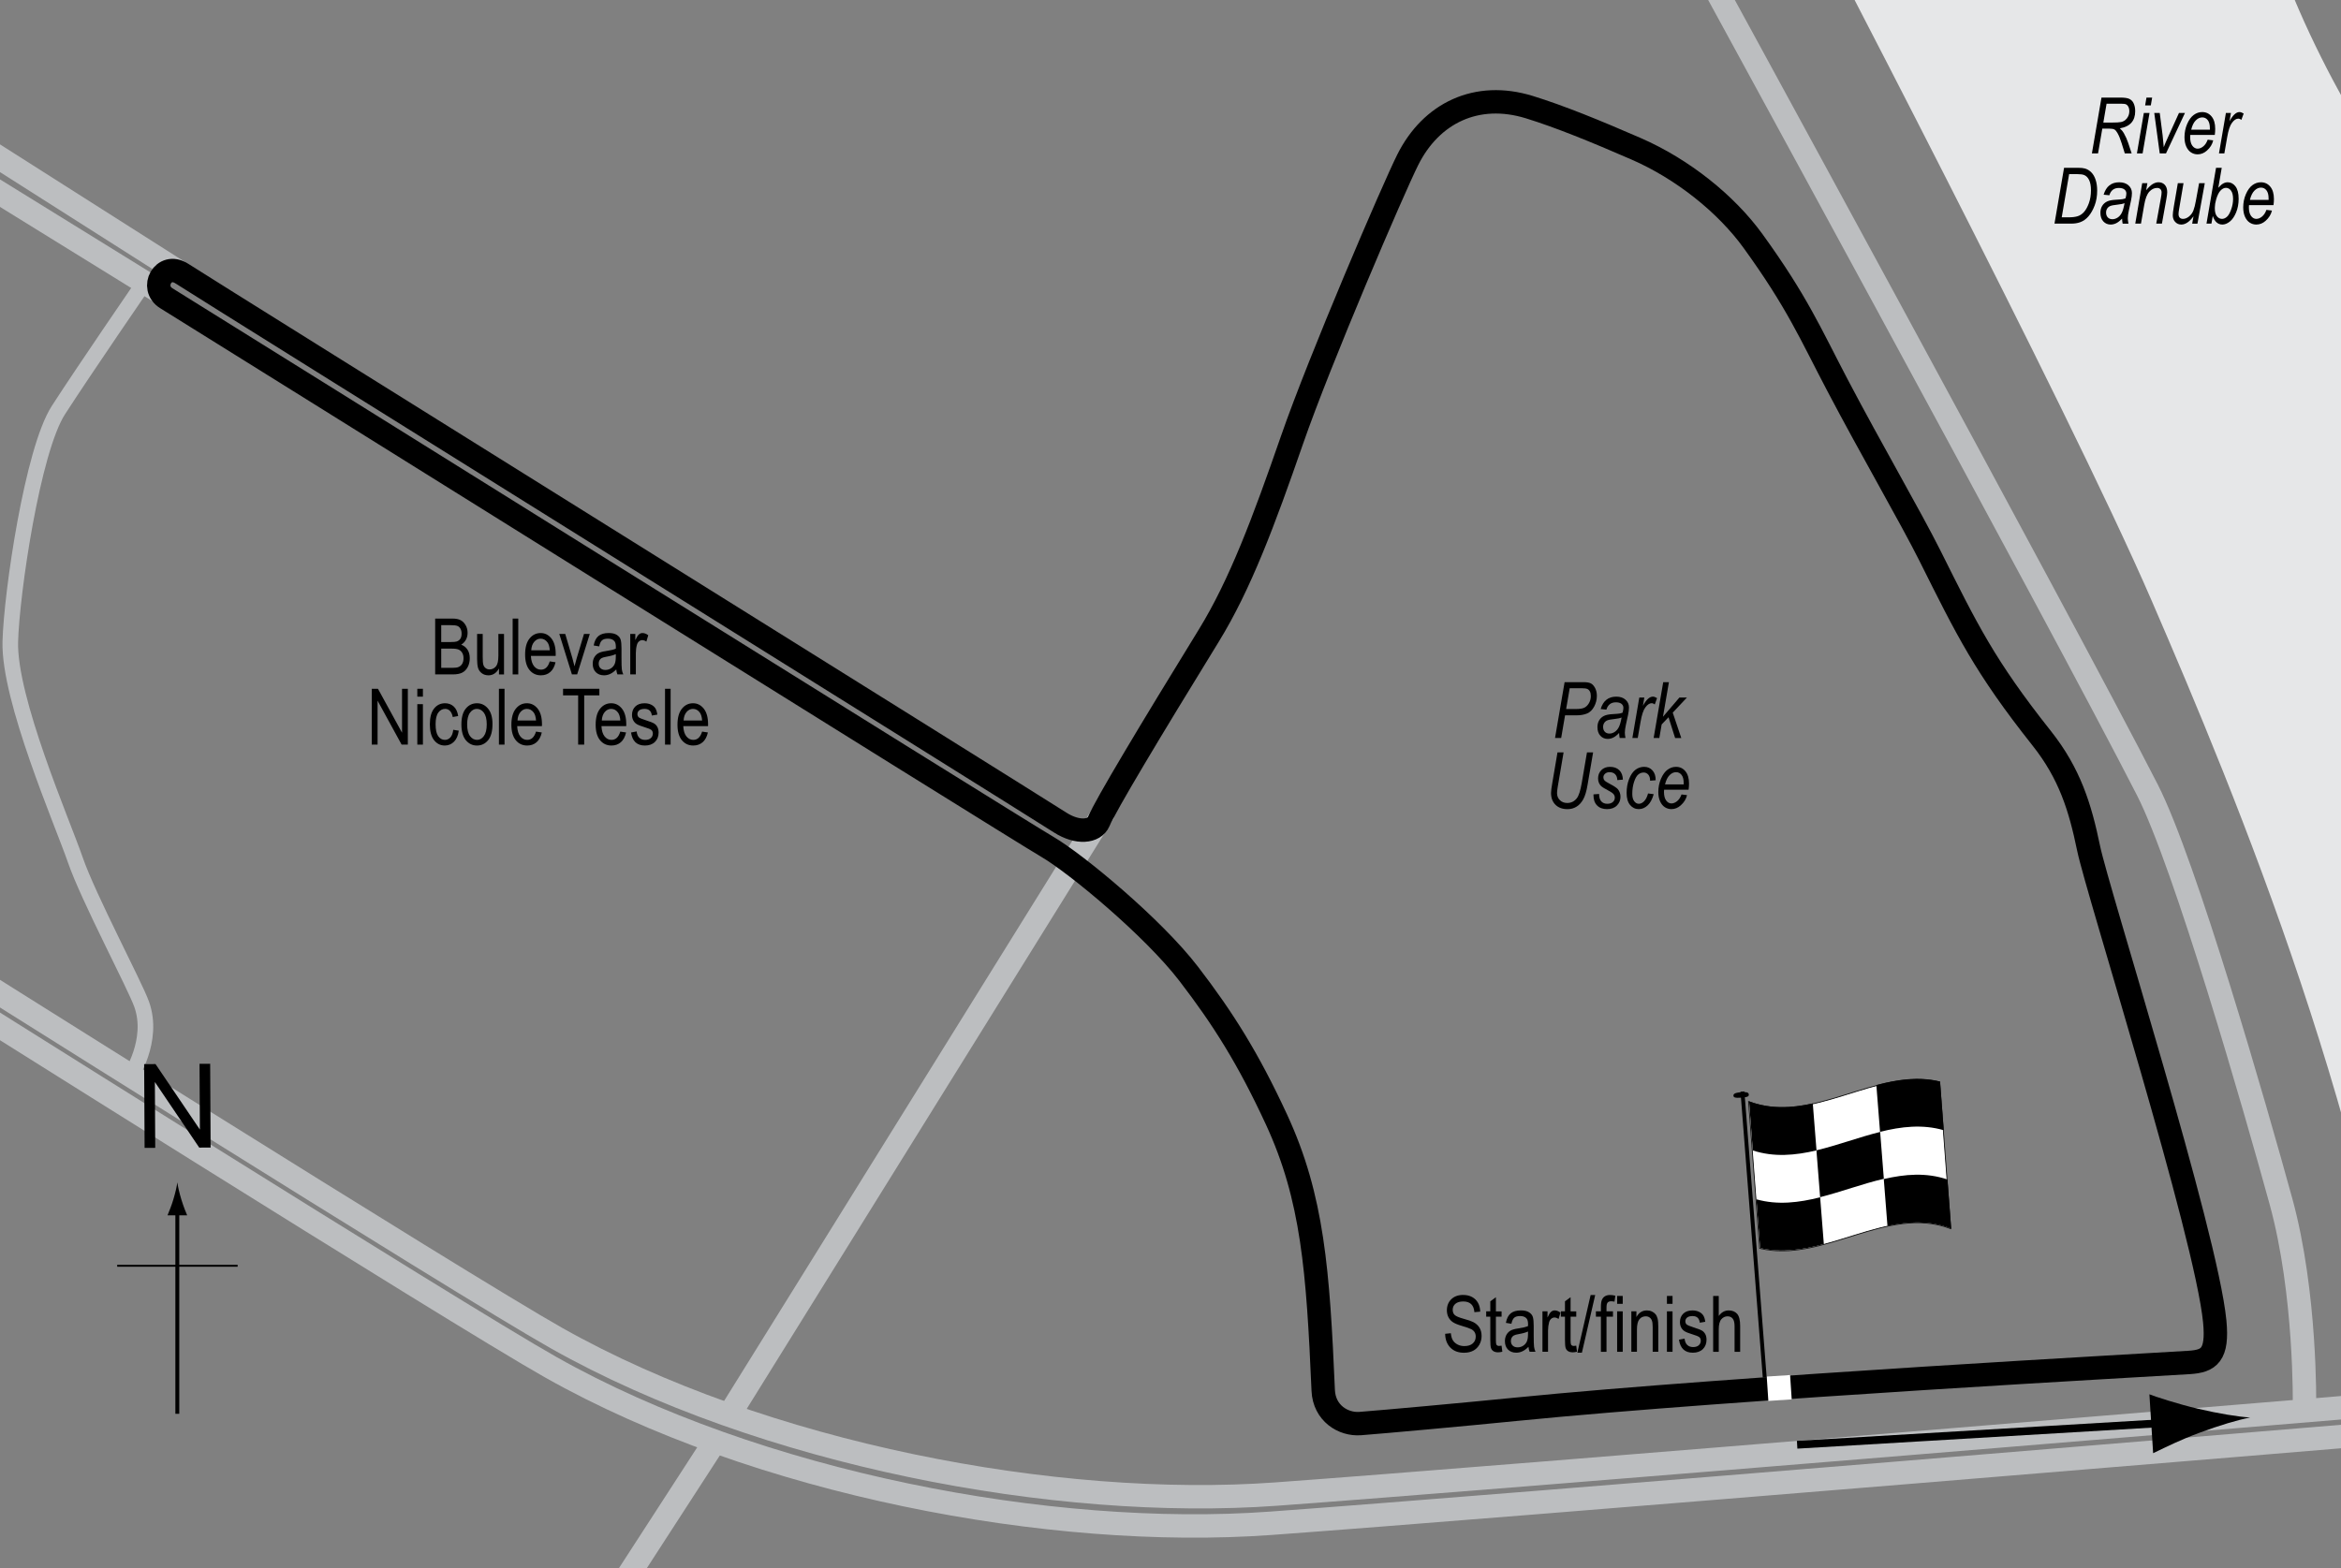 <?xml version="1.0" encoding="UTF-8"?> <!-- Generator: Adobe Illustrator 14.0.0, SVG Export Plug-In . SVG Version: 6.00 Build 43363) --> <svg xmlns="http://www.w3.org/2000/svg" xmlns:xlink="http://www.w3.org/1999/xlink" version="1.1" x="0px" y="0px" width="300.001px" height="201.017px" viewBox="0 0 300.001 201.017" xml:space="preserve"><rect x="0" y="0" width="300.001" height="201.017" fill="#808080" stroke="none"/> <g id="Water"> <path fill="#E6E7E8" d="M230.632-13.559c0,0,34.236,65.423,45.084,90.508s28.813,68.136,33.898,112.204 s-1.017-163.051-1.017-163.051S296.395,9.152,290.971-8.475s-2.034-6.102-2.034-6.102L230.632-13.559z"></path> </g> <g id="Sideroads"> <path fill="none" stroke="#BCBEC0" stroke-width="3" d="M-9.03,121.695c0,0,68.035,42.89,80.339,49.831 c26.44,14.915,64.067,22.034,92.203,20S305.547,180,305.547,180"></path> <path fill="none" stroke="#BCBEC0" stroke-width="3" d="M-9.742,125.441c0,0,68.035,42.89,80.339,49.831 c26.44,14.915,64.067,22.034,92.203,20s142.034-11.525,142.034-11.525"></path> <line fill="none" stroke="#BCBEC0" stroke-width="3" x1="93.469" y1="181.337" x2="141.487" y2="104.068"></line> <line fill="none" stroke="#BCBEC0" stroke-width="3" x1="20.987" y1="37.734" x2="-6.513" y2="20.734"></line> <line fill="none" stroke="#BCBEC0" stroke-width="3" x1="22.987" y1="34.901" x2="-4.013" y2="17.734"></line> <path fill="none" stroke="#BCBEC0" stroke-width="2" d="M18.487,36.234c0,0-7.667,11.167-11,16.333s-6,23.5-6.167,29.667 c-0.201,7.424,6.666,23.167,8.333,28s7.613,16.019,8.5,18.5c1.667,4.666-1.5,9.333-1.5,9.333"></path> <path fill="none" stroke="#BCBEC0" stroke-width="3" d="M295.32,180.18c0,0,0.232-14.353-3.009-26.158s-12.275-43.276-17.13-52.778 C264.302,79.947,216.617-7.322,216.617-7.322"></path> <line fill="none" stroke="#BCBEC0" stroke-width="3" x1="91.154" y1="185.503" x2="77.959" y2="205.875"></line> </g> <g id="Circuit"> <path fill="none" stroke="#000000" stroke-width="3" d="M21.321,38.234c5.308,3.266,108.536,67.771,112.917,70.333 c3.666,2.145,13.512,10.299,18.083,16.25c4.417,5.75,7.634,10.854,11.25,18.667c4.667,10.083,5.333,19.417,6,34.75 c0.127,2.919,2.564,4.418,4.75,4.25c3.25-0.25,13.075-1.145,20-1.834c28.263-2.815,82.447-5.746,86.25-6 c2.5-0.167,3.667-0.916,3.25-5.25c-1.075-11.175-15.033-55.171-16.167-60.667c-1.083-5.25-2.42-9.567-6-14.083 c-7.333-9.25-9.583-13.917-14.333-23.417c-2.437-4.873-7.577-13.724-11.834-21.833c-3.5-6.667-5.166-10.667-10.833-18.5 c-3.429-4.739-8.994-9.218-15-11.833c-5.167-2.25-9.784-4.135-13.667-5.333c-6.75-2.083-12.583,0.75-15.583,6.75 c-1.886,3.772-11.25,25.583-14.833,35.917c-3.627,10.461-6.647,18.546-10.667,25.083c-7.583,12.333-13.164,21.639-14.104,23.833 c-0.563,1.313-2.688,1.563-4.938,0.125C129.768,101.549,28.07,38.13,23.3,35.068C20.933,33.549,19.154,36.901,21.321,38.234z"></path> </g> <g id="Startline"> <line fill="none" stroke="#FFFFFF" stroke-width="3" x1="227.904" y1="176.36" x2="228.112" y2="179.485"></line> </g> <g id="Flag"> <g> <g> <path fill="#FFFFFF" stroke="#000000" stroke-width="0.1" d="M249.991,157.506c-8.162-3.134-16.325,4.473-24.487,2.515 c-0.474-6.237-0.948-12.507-1.422-18.813c8.163,3.138,16.327-4.47,24.49-2.511C249.045,144.933,249.519,151.202,249.991,157.506z "></path> <path d="M232.787,147.466c-2.722,0.646-5.443,0.899-8.165,0.008c-0.158-2.093-0.315-4.19-0.474-6.291 c2.721,1.026,5.442,0.864,8.163,0.268C232.47,143.458,232.629,145.462,232.787,147.466z"></path> <path d="M233.726,159.478c-2.722,0.725-5.442,1.145-8.164,0.506c-0.157-2.078-0.315-4.159-0.473-6.244 c2.722,0.764,5.442,0.426,8.164-0.262C233.41,155.48,233.568,157.479,233.726,159.478z"></path> <path d="M241.415,151.109c-2.722,0.633-5.442,1.668-8.164,2.355c-0.158-2.001-0.316-4.003-0.475-6.006 c2.722-0.645,5.443-1.682,8.165-2.358C241.1,147.101,241.257,149.104,241.415,151.109z"></path> <path d="M250.048,157.496c-2.723-1.063-5.445-0.924-8.168-0.34c-0.157-2.006-0.314-4.011-0.472-6.015 c2.722-0.634,5.443-0.865,8.165,0.06C249.731,153.294,249.89,155.393,250.048,157.496z"></path> <path d="M249.096,144.883c-2.722-0.792-5.444-0.472-8.166,0.207c-0.158-2.002-0.315-4.002-0.474-6.002 c2.722-0.716,5.443-1.117,8.165-0.45C248.779,140.716,248.938,142.797,249.096,144.883z"></path> </g> </g> <line fill="#FFFFFF" stroke="#000000" stroke-width="0.5" x1="223.296" y1="139.929" x2="226.152" y2="176.583"></line> <path d="M224.107,140.308c0.017,0.195-0.053,0.333-0.932,0.402c-0.879,0.066-1.013-0.055-1.032-0.248 c-0.013-0.196,0.1-0.385,0.979-0.453C223.998,139.941,224.094,140.114,224.107,140.308z"></path> <g> <line fill="none" stroke="#000000" x1="230.305" y1="185.2" x2="278.221" y2="182.359"></line> <path d="M281.853,183.669c-2.428,0.901-3.993,1.691-5.927,2.614l-0.479-7.549c0.731,0.293,3.689,1.259,6.21,1.848 c2.701,0.633,5.139,1.03,6.707,1.128C286.82,182.003,284.449,182.703,281.853,183.669z"></path> </g> </g> <g id="North"> <g> <g> <g> <line fill="none" stroke="#000000" stroke-width="0.5" x1="22.724" y1="181.232" x2="22.724" y2="154.949"></line> <path d="M22.212,153.767c-0.25,0.828-0.48,1.365-0.746,2.027h2.521c-0.112-0.236-0.496-1.199-0.745-2.027 c-0.268-0.885-0.45-1.686-0.516-2.207C22.661,152.082,22.479,152.882,22.212,153.767z"></path> </g> </g> </g> <line fill="none" stroke="#000000" stroke-width="0.25" x1="15.019" y1="162.257" x2="30.454" y2="162.257"></line> <g> <path d="M18.53,147.148l-0.057-10.737l1.458-0.008l5.685,8.399l-0.045-8.43l1.362-0.008l0.057,10.738l-1.458,0.008l-5.685-8.408 l0.045,8.438L18.53,147.148z"></path> </g> </g> <g id="Labels"> <g> <path d="M185.196,170.98l0.732-0.078c0.039,0.395,0.127,0.701,0.266,0.92c0.139,0.221,0.336,0.396,0.594,0.53 c0.256,0.134,0.547,0.2,0.869,0.2c0.461,0,0.82-0.113,1.076-0.338c0.256-0.227,0.383-0.52,0.383-0.881 c0-0.211-0.045-0.395-0.139-0.553c-0.092-0.157-0.232-0.286-0.42-0.387c-0.188-0.102-0.592-0.243-1.213-0.428 c-0.555-0.164-0.947-0.329-1.182-0.495s-0.418-0.377-0.547-0.632c-0.131-0.256-0.195-0.545-0.195-0.867 c0-0.58,0.188-1.053,0.561-1.421c0.375-0.368,0.879-0.552,1.514-0.552c0.438,0,0.818,0.086,1.146,0.259 c0.326,0.173,0.58,0.42,0.762,0.742c0.18,0.322,0.277,0.702,0.289,1.138l-0.746,0.068c-0.039-0.465-0.178-0.811-0.418-1.035 c-0.238-0.225-0.576-0.337-1.008-0.337c-0.439,0-0.775,0.099-1.006,0.296c-0.232,0.196-0.348,0.451-0.348,0.764 c0,0.289,0.086,0.514,0.254,0.674c0.17,0.159,0.551,0.32,1.143,0.484c0.58,0.16,0.986,0.299,1.221,0.417 c0.357,0.183,0.627,0.423,0.811,0.721c0.182,0.298,0.273,0.653,0.273,1.065c0,0.41-0.096,0.783-0.287,1.119 c-0.193,0.338-0.453,0.594-0.783,0.77c-0.332,0.175-0.729,0.263-1.195,0.263c-0.725,0-1.305-0.218-1.734-0.654 C185.437,172.316,185.212,171.726,185.196,170.98z"></path> <path d="M192.427,172.499l0.098,0.776c-0.197,0.053-0.377,0.078-0.537,0.078c-0.25,0-0.451-0.05-0.605-0.148 c-0.152-0.1-0.258-0.236-0.314-0.408s-0.086-0.516-0.086-1.03v-2.983h-0.527v-0.684h0.527v-1.284l0.719-0.527v1.812h0.727v0.684 H191.7v3.032c0,0.28,0.021,0.46,0.063,0.542c0.063,0.117,0.178,0.176,0.348,0.176C192.19,172.533,192.298,172.521,192.427,172.499 z"></path> <path d="M195.874,172.645c-0.24,0.251-0.49,0.439-0.752,0.566c-0.26,0.127-0.529,0.19-0.811,0.19c-0.441,0-0.795-0.133-1.059-0.4 s-0.396-0.627-0.396-1.079c0-0.3,0.063-0.565,0.186-0.796c0.125-0.23,0.293-0.412,0.508-0.542s0.541-0.226,0.977-0.288 c0.586-0.086,1.016-0.188,1.289-0.308l0.006-0.225c0-0.354-0.064-0.604-0.191-0.747c-0.178-0.209-0.453-0.313-0.824-0.313 c-0.336,0-0.586,0.069-0.752,0.209c-0.166,0.139-0.289,0.399-0.367,0.782l-0.707-0.117c0.1-0.557,0.305-0.962,0.613-1.216 c0.307-0.254,0.746-0.381,1.32-0.381c0.445,0,0.795,0.084,1.049,0.252c0.254,0.167,0.414,0.375,0.482,0.622 c0.066,0.247,0.1,0.608,0.1,1.084v1.172c0,0.82,0.016,1.337,0.047,1.55c0.029,0.214,0.092,0.422,0.182,0.623h-0.752 C195.946,173.105,195.897,172.892,195.874,172.645z M195.815,170.682c-0.264,0.13-0.656,0.241-1.176,0.332 c-0.303,0.052-0.516,0.111-0.635,0.179c-0.121,0.066-0.215,0.16-0.281,0.283c-0.066,0.121-0.1,0.262-0.1,0.422 c0,0.248,0.076,0.445,0.229,0.594c0.154,0.147,0.365,0.222,0.635,0.222c0.258,0,0.492-0.067,0.701-0.2 c0.211-0.133,0.367-0.312,0.471-0.535c0.105-0.223,0.156-0.547,0.156-0.974V170.682z"></path> <path d="M197.667,173.285v-5.186h0.648v0.786c0.166-0.364,0.318-0.606,0.457-0.726c0.139-0.118,0.293-0.178,0.467-0.178 c0.24,0,0.486,0.094,0.736,0.283l-0.244,0.815c-0.178-0.127-0.354-0.19-0.521-0.19c-0.154,0-0.293,0.054-0.42,0.161 s-0.217,0.257-0.27,0.449c-0.09,0.335-0.137,0.692-0.137,1.069v2.715H197.667z"></path> <path d="M201.997,172.499l0.098,0.776c-0.197,0.053-0.377,0.078-0.537,0.078c-0.25,0-0.451-0.05-0.605-0.148 c-0.152-0.1-0.258-0.236-0.314-0.408s-0.086-0.516-0.086-1.03v-2.983h-0.527v-0.684h0.527v-1.284l0.719-0.527v1.812h0.727v0.684 h-0.727v3.032c0,0.28,0.021,0.46,0.063,0.542c0.063,0.117,0.178,0.176,0.348,0.176 C201.761,172.533,201.868,172.521,201.997,172.499z"></path> <path d="M202.14,173.402l1.701-7.397h0.586l-1.705,7.397H202.14z"></path> <path d="M205.157,173.285v-4.502h-0.641v-0.684h0.641v-0.552c0-0.407,0.041-0.712,0.127-0.915 c0.084-0.204,0.215-0.359,0.389-0.467c0.176-0.107,0.395-0.161,0.658-0.161c0.207,0,0.432,0.03,0.676,0.093l-0.107,0.762 c-0.148-0.033-0.291-0.049-0.424-0.049c-0.215,0-0.369,0.057-0.461,0.168c-0.094,0.113-0.141,0.326-0.141,0.643v0.479h0.83v0.684 h-0.83v4.502H205.157z"></path> <path d="M207.237,167.137v-1.011h0.717v1.011H207.237z M207.237,173.285v-5.186h0.717v5.186H207.237z"></path> <path d="M209.058,173.285v-5.186h0.65v0.732c0.156-0.285,0.346-0.498,0.572-0.639s0.484-0.211,0.777-0.211 c0.227,0,0.438,0.045,0.631,0.135c0.193,0.089,0.35,0.206,0.469,0.352c0.119,0.145,0.207,0.332,0.266,0.563 s0.088,0.586,0.088,1.064v3.188h-0.719v-3.158c0-0.381-0.031-0.659-0.098-0.836c-0.064-0.176-0.166-0.312-0.305-0.408 c-0.139-0.096-0.299-0.144-0.48-0.144c-0.346,0-0.621,0.129-0.826,0.386c-0.205,0.258-0.307,0.699-0.307,1.325v2.835H209.058z"></path> <path d="M213.618,167.137v-1.011h0.719v1.011H213.618z M213.618,173.285v-5.186h0.719v5.186H213.618z"></path> <path d="M215.161,171.732l0.719-0.137c0.041,0.366,0.156,0.639,0.346,0.816c0.188,0.179,0.438,0.268,0.75,0.268 s0.553-0.077,0.723-0.232c0.172-0.154,0.256-0.35,0.256-0.588c0-0.205-0.072-0.365-0.219-0.479 c-0.102-0.078-0.346-0.176-0.732-0.293c-0.561-0.172-0.936-0.318-1.123-0.439c-0.189-0.121-0.336-0.281-0.439-0.483 c-0.105-0.202-0.156-0.431-0.156-0.688c0-0.443,0.141-0.803,0.424-1.079s0.676-0.415,1.178-0.415c0.314,0,0.594,0.057,0.832,0.171 c0.24,0.114,0.422,0.267,0.549,0.459s0.215,0.468,0.264,0.825l-0.703,0.117c-0.064-0.566-0.373-0.85-0.922-0.85 c-0.313,0-0.545,0.063-0.699,0.188c-0.152,0.125-0.229,0.284-0.229,0.479c0,0.191,0.072,0.342,0.219,0.453 c0.09,0.064,0.35,0.168,0.783,0.311c0.598,0.189,0.982,0.34,1.158,0.453c0.174,0.111,0.311,0.266,0.408,0.459 c0.098,0.194,0.146,0.426,0.146,0.692c0,0.495-0.158,0.897-0.471,1.203c-0.314,0.307-0.744,0.46-1.287,0.46 C215.915,173.402,215.325,172.845,215.161,171.732z"></path> <path d="M219.542,173.285v-7.158h0.717v2.568c0.17-0.238,0.361-0.416,0.574-0.535c0.213-0.118,0.449-0.178,0.705-0.178 c0.453,0,0.811,0.145,1.072,0.432c0.262,0.289,0.393,0.816,0.393,1.585v3.286h-0.717v-3.286c0-0.449-0.08-0.771-0.24-0.967 c-0.158-0.195-0.379-0.293-0.658-0.293c-0.313,0-0.578,0.126-0.799,0.376c-0.219,0.25-0.33,0.695-0.33,1.333v2.837H219.542z"></path> </g> <g> <path d="M55.767,86.452v-7.158h2.205c0.446,0,0.8,0.069,1.061,0.208s0.474,0.354,0.641,0.646c0.166,0.292,0.249,0.616,0.249,0.971 c0,0.329-0.071,0.625-0.215,0.888s-0.345,0.475-0.605,0.634c0.34,0.124,0.608,0.335,0.805,0.633s0.294,0.665,0.294,1.102 c0,0.434-0.089,0.813-0.267,1.141c-0.177,0.327-0.414,0.565-0.71,0.713c-0.296,0.148-0.703,0.222-1.221,0.222H55.767z M56.543,82.301h1.271c0.333,0,0.569-0.023,0.71-0.068c0.202-0.068,0.357-0.183,0.467-0.344s0.164-0.38,0.164-0.657 c0-0.257-0.05-0.471-0.149-0.642s-0.231-0.289-0.396-0.354c-0.164-0.065-0.46-0.098-0.888-0.098h-1.179V82.301z M56.543,85.607 h1.463c0.322,0,0.561-0.029,0.714-0.088c0.222-0.084,0.391-0.224,0.506-0.417c0.116-0.194,0.174-0.437,0.174-0.73 c0-0.27-0.056-0.499-0.166-0.686c-0.111-0.187-0.261-0.324-0.448-0.41s-0.481-0.129-0.883-0.129h-1.359V85.607z"></path> <path d="M63.945,86.452V85.69c-0.166,0.293-0.361,0.513-0.586,0.659s-0.479,0.22-0.762,0.22c-0.335,0-0.622-0.09-0.859-0.271 s-0.396-0.409-0.477-0.686c-0.079-0.277-0.119-0.654-0.119-1.133v-3.213h0.718v2.876c0,0.534,0.026,0.891,0.081,1.072 c0.053,0.181,0.152,0.326,0.297,0.435c0.146,0.109,0.311,0.164,0.496,0.164c0.345,0,0.628-0.142,0.85-0.425 c0.188-0.244,0.283-0.692,0.283-1.343v-2.778h0.723v5.186H63.945z"></path> <path d="M65.698,86.452v-7.158h0.718v7.158H65.698z"></path> <path d="M70.449,84.782l0.742,0.112c-0.124,0.553-0.348,0.971-0.672,1.252c-0.323,0.282-0.725,0.422-1.203,0.422 c-0.603,0-1.09-0.229-1.463-0.686c-0.372-0.458-0.559-1.117-0.559-1.98c0-0.895,0.188-1.578,0.564-2.048 c0.375-0.47,0.852-0.706,1.428-0.706c0.55,0,1.009,0.231,1.377,0.693s0.552,1.131,0.552,2.007l-0.005,0.234h-3.174 c0.029,0.583,0.164,1.022,0.405,1.318s0.534,0.444,0.879,0.444C69.861,85.846,70.237,85.491,70.449,84.782z M68.081,83.361h2.373 c-0.032-0.449-0.129-0.785-0.288-1.006c-0.231-0.322-0.525-0.483-0.884-0.483c-0.322,0-0.598,0.134-0.825,0.403 S68.104,82.905,68.081,83.361z"></path> <path d="M73.292,86.452l-1.617-5.186h0.762l0.915,3.105c0.104,0.352,0.195,0.7,0.273,1.045c0.063-0.273,0.15-0.602,0.265-0.986 l0.949-3.164h0.742l-1.617,5.186H73.292z"></path> <path d="M78.975,85.812c-0.241,0.25-0.491,0.439-0.752,0.566s-0.53,0.19-0.811,0.19c-0.442,0-0.796-0.133-1.06-0.4 s-0.396-0.626-0.396-1.079c0-0.299,0.062-0.565,0.186-0.796s0.293-0.412,0.508-0.542s0.54-0.226,0.977-0.288 c0.586-0.086,1.016-0.188,1.289-0.308l0.005-0.225c0-0.355-0.063-0.604-0.19-0.747c-0.179-0.208-0.454-0.313-0.825-0.313 c-0.335,0-0.586,0.069-0.752,0.208s-0.288,0.4-0.366,0.783l-0.708-0.117c0.101-0.557,0.306-0.962,0.612-1.216 c0.309-0.254,0.748-0.381,1.321-0.381c0.446,0,0.796,0.084,1.05,0.251s0.414,0.375,0.48,0.623 c0.067,0.248,0.101,0.609,0.101,1.084v1.172c0,0.82,0.016,1.337,0.046,1.55c0.031,0.213,0.093,0.421,0.184,0.623h-0.752 C79.046,86.272,78.997,86.06,78.975,85.812z M78.916,83.849c-0.264,0.13-0.656,0.241-1.177,0.332 c-0.303,0.052-0.515,0.111-0.635,0.178s-0.214,0.161-0.28,0.283c-0.067,0.122-0.101,0.263-0.101,0.422 c0,0.248,0.076,0.445,0.229,0.593s0.364,0.222,0.635,0.222c0.257,0,0.49-0.067,0.701-0.2c0.209-0.133,0.366-0.312,0.471-0.535 s0.156-0.548,0.156-0.974V83.849z"></path> <path d="M80.767,86.452v-5.186h0.649v0.786c0.166-0.365,0.318-0.606,0.457-0.725c0.138-0.119,0.293-0.178,0.466-0.178 c0.241,0,0.486,0.094,0.737,0.283l-0.244,0.815c-0.179-0.127-0.354-0.19-0.522-0.19c-0.153,0-0.293,0.054-0.42,0.161 s-0.217,0.257-0.269,0.449c-0.091,0.335-0.137,0.692-0.137,1.069v2.715H80.767z"></path> <path d="M47.64,95.452v-7.158h0.796l3.086,5.631v-5.631h0.742v7.158h-0.796l-3.081-5.632v5.632H47.64z"></path> <path d="M53.479,89.304v-1.011h0.718v1.011H53.479z M53.479,95.452v-5.186h0.718v5.186H53.479z"></path> <path d="M58.084,93.552l0.708,0.112c-0.081,0.619-0.286,1.09-0.612,1.416c-0.328,0.326-0.721,0.488-1.18,0.488 c-0.557,0-1.015-0.229-1.375-0.686c-0.359-0.458-0.539-1.134-0.539-2.029c0-0.902,0.182-1.578,0.545-2.029 c0.362-0.451,0.829-0.676,1.398-0.676c0.439,0,0.81,0.137,1.111,0.41c0.301,0.273,0.493,0.684,0.578,1.23l-0.698,0.127 c-0.068-0.35-0.188-0.611-0.356-0.785c-0.169-0.173-0.373-0.26-0.61-0.26c-0.354,0-0.648,0.157-0.882,0.471 c-0.232,0.314-0.349,0.813-0.349,1.497c0,0.707,0.111,1.217,0.335,1.533c0.223,0.316,0.508,0.474,0.856,0.474 c0.273,0,0.507-0.105,0.7-0.315C57.909,94.321,58.032,93.995,58.084,93.552z"></path> <path d="M59.129,92.859c0-0.895,0.188-1.571,0.564-2.026c0.375-0.456,0.852-0.684,1.428-0.684c0.566,0,1.04,0.228,1.421,0.684 s0.571,1.113,0.571,1.973c0,0.931-0.188,1.625-0.562,2.08s-0.852,0.684-1.431,0.684c-0.569,0-1.044-0.229-1.424-0.686 C59.318,94.425,59.129,93.751,59.129,92.859z M59.866,92.856c0,0.671,0.122,1.171,0.366,1.499s0.547,0.491,0.908,0.491 c0.339,0,0.629-0.166,0.871-0.496c0.243-0.331,0.364-0.829,0.364-1.494c0-0.668-0.122-1.166-0.366-1.494s-0.547-0.491-0.908-0.491 c-0.342,0-0.633,0.165-0.874,0.494S59.866,92.191,59.866,92.856z"></path> <path d="M63.938,95.452v-7.158h0.718v7.158H63.938z"></path> <path d="M68.689,93.782l0.742,0.112c-0.124,0.553-0.348,0.971-0.672,1.252c-0.323,0.282-0.725,0.422-1.203,0.422 c-0.603,0-1.09-0.229-1.463-0.686c-0.372-0.458-0.559-1.117-0.559-1.98c0-0.895,0.188-1.578,0.564-2.048 c0.375-0.47,0.852-0.706,1.428-0.706c0.55,0,1.009,0.231,1.377,0.693s0.552,1.131,0.552,2.007l-0.005,0.234h-3.174 c0.029,0.583,0.164,1.022,0.405,1.318s0.534,0.444,0.879,0.444C68.102,94.846,68.478,94.491,68.689,93.782z M66.321,92.361h2.373 c-0.032-0.449-0.129-0.785-0.288-1.006c-0.231-0.322-0.525-0.483-0.884-0.483c-0.322,0-0.598,0.134-0.825,0.403 S66.344,91.905,66.321,92.361z"></path> <path d="M74.09,95.452v-6.313h-1.934v-0.845h4.653v0.845h-1.943v6.313H74.09z"></path> <path d="M79.49,93.782l0.742,0.112c-0.124,0.553-0.348,0.971-0.672,1.252c-0.323,0.282-0.725,0.422-1.203,0.422 c-0.603,0-1.09-0.229-1.463-0.686c-0.372-0.458-0.559-1.117-0.559-1.98c0-0.895,0.188-1.578,0.564-2.048 c0.375-0.47,0.852-0.706,1.428-0.706c0.55,0,1.009,0.231,1.377,0.693s0.552,1.131,0.552,2.007l-0.005,0.234h-3.174 c0.029,0.583,0.164,1.022,0.405,1.318s0.534,0.444,0.879,0.444C78.902,94.846,79.278,94.491,79.49,93.782z M77.122,92.361h2.373 c-0.032-0.449-0.129-0.785-0.288-1.006c-0.231-0.322-0.525-0.483-0.884-0.483c-0.322,0-0.598,0.134-0.825,0.403 S77.145,91.905,77.122,92.361z"></path> <path d="M80.867,93.899l0.718-0.137c0.042,0.366,0.157,0.639,0.346,0.816c0.188,0.179,0.438,0.268,0.75,0.268 c0.313,0,0.554-0.077,0.724-0.232c0.171-0.155,0.256-0.351,0.256-0.588c0-0.205-0.073-0.365-0.22-0.479 c-0.101-0.078-0.345-0.176-0.732-0.293c-0.56-0.172-0.935-0.319-1.123-0.439s-0.335-0.282-0.439-0.483s-0.156-0.431-0.156-0.688 c0-0.443,0.142-0.802,0.425-1.079s0.676-0.415,1.177-0.415c0.315,0,0.593,0.057,0.833,0.171c0.238,0.114,0.422,0.267,0.549,0.459 s0.215,0.467,0.264,0.825l-0.703,0.117c-0.065-0.566-0.373-0.85-0.923-0.85c-0.313,0-0.545,0.063-0.698,0.187 c-0.153,0.125-0.229,0.285-0.229,0.479c0,0.191,0.073,0.342,0.22,0.453c0.089,0.064,0.35,0.168,0.783,0.311 c0.597,0.189,0.982,0.34,1.157,0.453s0.312,0.266,0.409,0.46c0.097,0.194,0.146,0.425,0.146,0.692 c0,0.496-0.157,0.897-0.472,1.203c-0.313,0.307-0.742,0.46-1.286,0.46C81.621,95.569,81.03,95.012,80.867,93.899z"></path> <path d="M85.223,95.452v-7.158h0.718v7.158H85.223z"></path> <path d="M89.974,93.782l0.742,0.112c-0.124,0.553-0.348,0.971-0.671,1.252c-0.324,0.282-0.726,0.422-1.204,0.422 c-0.603,0-1.09-0.229-1.462-0.686c-0.373-0.458-0.56-1.117-0.56-1.98c0-0.895,0.188-1.578,0.563-2.048 c0.377-0.47,0.853-0.706,1.429-0.706c0.55,0,1.009,0.231,1.377,0.693s0.552,1.131,0.552,2.007l-0.005,0.234h-3.174 c0.029,0.583,0.164,1.022,0.405,1.318s0.534,0.444,0.879,0.444C89.386,94.846,89.762,94.491,89.974,93.782z M87.605,92.361h2.373 c-0.032-0.449-0.129-0.785-0.288-1.006c-0.231-0.322-0.525-0.483-0.884-0.483c-0.322,0-0.598,0.134-0.825,0.403 S87.628,91.905,87.605,92.361z"></path> </g> <g> <path d="M199.278,94.603l1.227-7.158h2.449c0.422,0,0.736,0.058,0.943,0.173c0.205,0.116,0.381,0.315,0.525,0.598 s0.217,0.612,0.217,0.986c0,0.485-0.115,0.943-0.348,1.375s-0.535,0.726-0.91,0.884s-0.828,0.237-1.357,0.237h-1.461l-0.498,2.905 H199.278z M200.702,90.887h1.289c0.467,0,0.816-0.058,1.051-0.173c0.232-0.116,0.428-0.31,0.586-0.583 c0.156-0.273,0.236-0.573,0.236-0.898c0-0.25-0.041-0.451-0.123-0.601c-0.08-0.15-0.189-0.255-0.33-0.317 c-0.139-0.062-0.391-0.093-0.754-0.093h-1.498L200.702,90.887z"></path> <path d="M207.489,93.958c-0.266,0.28-0.518,0.477-0.75,0.591c-0.234,0.114-0.473,0.171-0.713,0.171 c-0.377,0-0.691-0.135-0.939-0.405c-0.25-0.27-0.373-0.638-0.373-1.104c0-0.332,0.072-0.622,0.219-0.869s0.352-0.437,0.617-0.569 c0.264-0.132,0.643-0.209,1.135-0.232c0.414-0.023,0.699-0.047,0.855-0.073c0.154-0.026,0.285-0.065,0.396-0.117 c0.068-0.248,0.104-0.449,0.104-0.605c0-0.217-0.082-0.391-0.246-0.521s-0.402-0.196-0.715-0.196 c-0.625,0-1.031,0.313-1.219,0.938l-0.732-0.073c0.316-1.061,0.982-1.592,1.996-1.592c0.5,0,0.896,0.131,1.189,0.393 c0.293,0.262,0.441,0.591,0.441,0.988c0,0.272-0.039,0.592-0.117,0.958l-0.279,1.283c-0.088,0.408-0.133,0.739-0.133,0.992 c0,0.174,0.027,0.404,0.082,0.688h-0.744C207.528,94.44,207.503,94.226,207.489,93.958z M207.808,91.976 c-0.182,0.084-0.49,0.15-0.924,0.195c-0.445,0.045-0.75,0.104-0.916,0.176s-0.295,0.181-0.387,0.327 c-0.094,0.146-0.141,0.316-0.141,0.508c0,0.264,0.074,0.472,0.223,0.625c0.146,0.153,0.344,0.229,0.592,0.229 c0.232,0,0.457-0.072,0.674-0.215s0.395-0.35,0.529-0.62C207.595,92.932,207.712,92.523,207.808,91.976z"></path> <path d="M209.19,94.603l0.887-5.186h0.645l-0.182,1.06c0.426-0.785,0.852-1.177,1.279-1.177c0.146,0,0.324,0.063,0.535,0.19 l-0.297,0.82c-0.127-0.111-0.26-0.166-0.398-0.166c-0.266,0-0.531,0.175-0.797,0.525c-0.264,0.35-0.471,0.968-0.621,1.853 l-0.363,2.08H209.19z"></path> <path d="M211.915,94.603l1.227-7.158h0.732l-0.762,4.434l2.104-2.461h0.963l-1.816,1.934l1.094,3.252h-0.791l-0.844-2.661 l-0.879,0.92l-0.299,1.741H211.915z"></path> <path d="M199.595,96.445h0.781l-0.748,4.399c-0.061,0.365-0.092,0.637-0.092,0.815c0,0.368,0.121,0.672,0.365,0.913 s0.559,0.361,0.943,0.361c0.508,0,0.922-0.208,1.24-0.625c0.244-0.319,0.449-0.96,0.615-1.924l0.674-3.94h0.787l-0.719,4.2 c-0.137,0.809-0.322,1.421-0.557,1.837s-0.521,0.727-0.863,0.933c-0.34,0.207-0.721,0.31-1.145,0.31 c-0.65,0-1.166-0.188-1.543-0.563c-0.377-0.375-0.566-0.879-0.566-1.513c0-0.253,0.055-0.686,0.164-1.298L199.595,96.445z"></path> <path d="M204.204,101.831l0.723-0.054c-0.004,0.423,0.09,0.739,0.277,0.947c0.189,0.208,0.447,0.313,0.771,0.313 c0.297,0,0.531-0.074,0.703-0.222c0.174-0.148,0.26-0.338,0.26-0.569c0-0.166-0.055-0.316-0.162-0.449 c-0.109-0.133-0.35-0.296-0.717-0.488c-0.424-0.221-0.703-0.392-0.838-0.51s-0.24-0.264-0.314-0.435 c-0.076-0.171-0.113-0.362-0.113-0.574c0-0.433,0.141-0.79,0.42-1.069c0.281-0.28,0.648-0.42,1.104-0.42 c0.506,0,0.904,0.144,1.197,0.432s0.445,0.691,0.459,1.208L207.261,100c-0.01-0.326-0.104-0.576-0.281-0.752 s-0.416-0.264-0.715-0.264c-0.234,0-0.426,0.066-0.572,0.198s-0.219,0.284-0.219,0.457c0,0.15,0.043,0.278,0.131,0.386 c0.088,0.111,0.311,0.259,0.67,0.444c0.551,0.29,0.9,0.521,1.049,0.693c0.229,0.27,0.342,0.599,0.342,0.986 c0,0.43-0.152,0.799-0.455,1.109c-0.305,0.309-0.727,0.464-1.266,0.464c-0.543,0-0.969-0.156-1.277-0.469 s-0.463-0.753-0.463-1.323V101.831z"></path> <path d="M211.2,101.713l0.723,0.093c-0.182,0.648-0.441,1.129-0.781,1.443c-0.338,0.314-0.715,0.471-1.133,0.471 c-0.449,0-0.82-0.177-1.115-0.532s-0.441-0.869-0.441-1.543c0-0.661,0.107-1.261,0.324-1.802s0.49-0.933,0.82-1.177 s0.697-0.366,1.102-0.366c0.436,0,0.793,0.153,1.068,0.459c0.277,0.306,0.414,0.726,0.41,1.26l-0.713,0.059 c0-0.338-0.078-0.598-0.236-0.779s-0.354-0.271-0.586-0.271c-0.258,0-0.49,0.085-0.697,0.256s-0.387,0.487-0.537,0.947 c-0.152,0.46-0.229,0.971-0.229,1.531c0,0.417,0.084,0.733,0.248,0.95c0.166,0.216,0.363,0.325,0.592,0.325 c0.234,0,0.461-0.109,0.676-0.327C210.911,102.491,211.079,102.159,211.2,101.713z"></path> <path d="M215.487,101.84l0.709,0.088c-0.117,0.504-0.391,0.944-0.816,1.318c-0.355,0.316-0.752,0.474-1.189,0.474 c-0.309,0-0.592-0.084-0.846-0.251s-0.455-0.418-0.605-0.752s-0.225-0.731-0.225-1.194c0-0.609,0.113-1.177,0.344-1.704 c0.229-0.527,0.51-0.912,0.842-1.155s0.691-0.364,1.08-0.364c0.49,0,0.893,0.187,1.203,0.562s0.467,0.903,0.467,1.587 c0,0.254-0.018,0.514-0.055,0.781h-3.139c-0.01,0.104-0.016,0.196-0.016,0.277c0,0.487,0.094,0.856,0.279,1.108 c0.188,0.251,0.41,0.377,0.672,0.377c0.25,0,0.494-0.099,0.734-0.296S215.354,102.213,215.487,101.84z M213.374,100.556h2.393 v-0.181c0-0.464-0.092-0.812-0.275-1.043c-0.182-0.231-0.414-0.348-0.699-0.348c-0.307,0-0.588,0.131-0.844,0.392 C213.692,99.637,213.501,100.03,213.374,100.556z"></path> </g> <g> <path d="M268.079,19.667l1.227-7.158h2.432c0.527,0,0.906,0.057,1.141,0.171c0.232,0.114,0.404,0.282,0.518,0.503 c0.154,0.299,0.23,0.656,0.23,1.069c0,0.622-0.164,1.116-0.492,1.482c-0.326,0.366-0.818,0.604-1.475,0.715 c0.217,0.195,0.387,0.398,0.506,0.609c0.234,0.413,0.422,0.832,0.563,1.259l0.445,1.349h-0.877l-0.416-1.333 c-0.156-0.511-0.332-0.939-0.527-1.284c-0.125-0.225-0.256-0.375-0.391-0.449c-0.137-0.075-0.355-0.112-0.658-0.112h-0.893 l-0.545,3.179H268.079z M269.544,15.712h1.061c0.59,0,0.988-0.022,1.199-0.066s0.396-0.13,0.555-0.259s0.283-0.292,0.377-0.491 c0.092-0.199,0.139-0.418,0.139-0.659c0-0.218-0.039-0.401-0.117-0.549s-0.176-0.25-0.293-0.308 c-0.119-0.057-0.328-0.085-0.627-0.085h-1.879L269.544,15.712z"></path> <path d="M273.847,19.667l0.887-5.186h0.729l-0.887,5.186H273.847z M274.901,13.51l0.17-1.001h0.729l-0.172,1.001H274.901z"></path> <path d="M276.771,19.667l-0.701-5.186h0.703l0.367,2.856c0.039,0.326,0.088,0.835,0.146,1.528 c0.141-0.371,0.318-0.792,0.537-1.265l1.414-3.12h0.768l-2.432,5.186H276.771z"></path> <path d="M282.919,17.905l0.707,0.088c-0.117,0.504-0.389,0.944-0.816,1.318c-0.355,0.316-0.75,0.474-1.188,0.474 c-0.311,0-0.592-0.084-0.846-0.251s-0.457-0.418-0.607-0.752c-0.148-0.333-0.225-0.731-0.225-1.194 c0-0.609,0.115-1.177,0.344-1.704c0.23-0.527,0.512-0.912,0.844-1.155s0.691-0.364,1.078-0.364c0.492,0,0.893,0.187,1.203,0.562 c0.313,0.375,0.467,0.903,0.467,1.587c0,0.254-0.018,0.514-0.053,0.781h-3.141c-0.01,0.104-0.014,0.196-0.014,0.277 c0,0.487,0.092,0.856,0.279,1.108c0.186,0.251,0.41,0.377,0.672,0.377c0.248,0,0.492-0.099,0.732-0.296 S282.784,18.277,282.919,17.905z M280.806,16.621h2.391v-0.181c0-0.464-0.092-0.812-0.273-1.043 c-0.184-0.231-0.416-0.348-0.699-0.348c-0.307,0-0.588,0.131-0.844,0.392C281.124,15.702,280.933,16.095,280.806,16.621z"></path> <path d="M284.362,19.667l0.889-5.186h0.645l-0.182,1.06c0.424-0.785,0.852-1.177,1.279-1.177c0.145,0,0.324,0.063,0.535,0.19 l-0.299,0.82c-0.125-0.111-0.258-0.166-0.398-0.166c-0.266,0-0.531,0.175-0.795,0.525s-0.471,0.968-0.621,1.853l-0.363,2.08 H284.362z"></path> <path d="M263.284,28.667l1.227-7.158h1.77c0.396,0,0.699,0.031,0.908,0.093c0.305,0.088,0.578,0.252,0.816,0.493 s0.424,0.562,0.553,0.962c0.131,0.4,0.195,0.861,0.195,1.382c0,0.693-0.105,1.322-0.318,1.887s-0.477,1.031-0.791,1.399 s-0.68,0.625-1.1,0.771c-0.318,0.114-0.701,0.171-1.146,0.171H263.284z M264.212,27.857h0.93c0.436,0,0.805-0.046,1.107-0.139 c0.305-0.093,0.576-0.274,0.816-0.542c0.24-0.269,0.449-0.646,0.627-1.131c0.176-0.485,0.266-1.038,0.266-1.657 c0-0.544-0.078-0.977-0.232-1.298c-0.154-0.321-0.363-0.537-0.629-0.647c-0.191-0.082-0.492-0.122-0.9-0.122h-1.037 L264.212,27.857z"></path> <path d="M271.944,28.023c-0.266,0.28-0.518,0.477-0.75,0.591c-0.234,0.114-0.473,0.171-0.713,0.171 c-0.377,0-0.691-0.135-0.939-0.405c-0.25-0.27-0.373-0.638-0.373-1.104c0-0.332,0.072-0.622,0.219-0.869s0.352-0.437,0.617-0.569 c0.264-0.132,0.643-0.209,1.135-0.232c0.414-0.023,0.699-0.047,0.855-0.073c0.154-0.026,0.285-0.065,0.396-0.117 c0.068-0.248,0.104-0.449,0.104-0.605c0-0.217-0.082-0.391-0.246-0.521s-0.402-0.196-0.715-0.196 c-0.625,0-1.031,0.313-1.219,0.938l-0.732-0.073c0.316-1.061,0.982-1.592,1.996-1.592c0.5,0,0.896,0.131,1.189,0.393 c0.293,0.262,0.441,0.591,0.441,0.988c0,0.272-0.039,0.592-0.117,0.958l-0.279,1.283c-0.088,0.408-0.133,0.739-0.133,0.992 c0,0.174,0.027,0.404,0.082,0.688h-0.744C271.983,28.505,271.958,28.29,271.944,28.023z M272.263,26.041 c-0.182,0.084-0.49,0.15-0.924,0.195c-0.445,0.045-0.75,0.104-0.916,0.176s-0.295,0.181-0.387,0.327 c-0.094,0.146-0.141,0.316-0.141,0.508c0,0.264,0.074,0.472,0.223,0.625c0.146,0.153,0.344,0.229,0.592,0.229 c0.232,0,0.457-0.072,0.674-0.215s0.395-0.35,0.529-0.62C272.05,26.996,272.167,26.587,272.263,26.041z"></path> <path d="M273.636,28.667l0.889-5.186h0.664l-0.154,0.904c0.311-0.384,0.592-0.65,0.844-0.799c0.254-0.148,0.498-0.222,0.736-0.222 c0.332,0,0.6,0.111,0.807,0.333c0.205,0.222,0.309,0.538,0.309,0.946c0,0.182-0.039,0.478-0.113,0.887l-0.566,3.136h-0.729 l0.598-3.286c0.059-0.322,0.088-0.56,0.088-0.713c0-0.179-0.053-0.32-0.156-0.422s-0.244-0.154-0.422-0.154 c-0.369,0-0.701,0.161-0.996,0.483s-0.512,0.882-0.65,1.68l-0.418,2.412H273.636z"></path> <path d="M281.097,27.726c-0.51,0.706-1.031,1.059-1.563,1.059c-0.311,0-0.568-0.111-0.777-0.332 c-0.211-0.221-0.314-0.506-0.314-0.854c0-0.221,0.045-0.596,0.135-1.123l0.512-2.993h0.729l-0.564,3.316 c-0.049,0.277-0.074,0.489-0.074,0.638c0,0.204,0.051,0.358,0.152,0.463c0.1,0.105,0.242,0.158,0.424,0.158 c0.258,0,0.514-0.103,0.77-0.31s0.441-0.465,0.561-0.775c0.119-0.311,0.225-0.728,0.318-1.251l0.41-2.239h0.729l-0.941,5.186 h-0.674L281.097,27.726z"></path> <path d="M282.763,28.667l1.225-7.158h0.729l-0.439,2.559c0.234-0.264,0.445-0.447,0.633-0.549s0.377-0.154,0.57-0.154 c0.395,0,0.727,0.177,0.998,0.53c0.27,0.353,0.406,0.881,0.406,1.584c0,0.648-0.109,1.234-0.328,1.76s-0.488,0.915-0.807,1.167 c-0.32,0.252-0.635,0.378-0.945,0.378c-0.582,0-0.996-0.368-1.236-1.103l-0.172,0.986H282.763z M283.837,26.536l-0.006,0.185 c0,0.439,0.09,0.771,0.268,0.998s0.396,0.339,0.658,0.339c0.209,0,0.414-0.085,0.615-0.256c0.203-0.171,0.387-0.486,0.551-0.946 c0.166-0.46,0.248-0.911,0.248-1.354c0-0.471-0.088-0.827-0.262-1.065c-0.176-0.239-0.395-0.358-0.658-0.358 c-0.236,0-0.465,0.115-0.686,0.346c-0.223,0.231-0.41,0.611-0.563,1.141C283.892,25.955,283.837,26.279,283.837,26.536z"></path> <path d="M290.442,26.905l0.709,0.088c-0.117,0.504-0.391,0.944-0.816,1.318c-0.355,0.316-0.752,0.474-1.189,0.474 c-0.309,0-0.592-0.084-0.846-0.251s-0.455-0.418-0.605-0.752s-0.225-0.731-0.225-1.194c0-0.609,0.113-1.177,0.344-1.704 c0.229-0.527,0.51-0.912,0.842-1.155s0.691-0.364,1.08-0.364c0.49,0,0.893,0.187,1.203,0.562s0.467,0.903,0.467,1.587 c0,0.254-0.018,0.514-0.055,0.781h-3.139c-0.01,0.104-0.016,0.196-0.016,0.277c0,0.487,0.094,0.856,0.279,1.108 c0.188,0.251,0.41,0.377,0.672,0.377c0.25,0,0.494-0.099,0.734-0.296S290.31,27.277,290.442,26.905z M288.329,25.621h2.393v-0.181 c0-0.464-0.092-0.812-0.275-1.043c-0.182-0.231-0.414-0.348-0.699-0.348c-0.307,0-0.588,0.131-0.844,0.392 C288.647,24.702,288.456,25.095,288.329,25.621z"></path> </g> </g> </svg> 